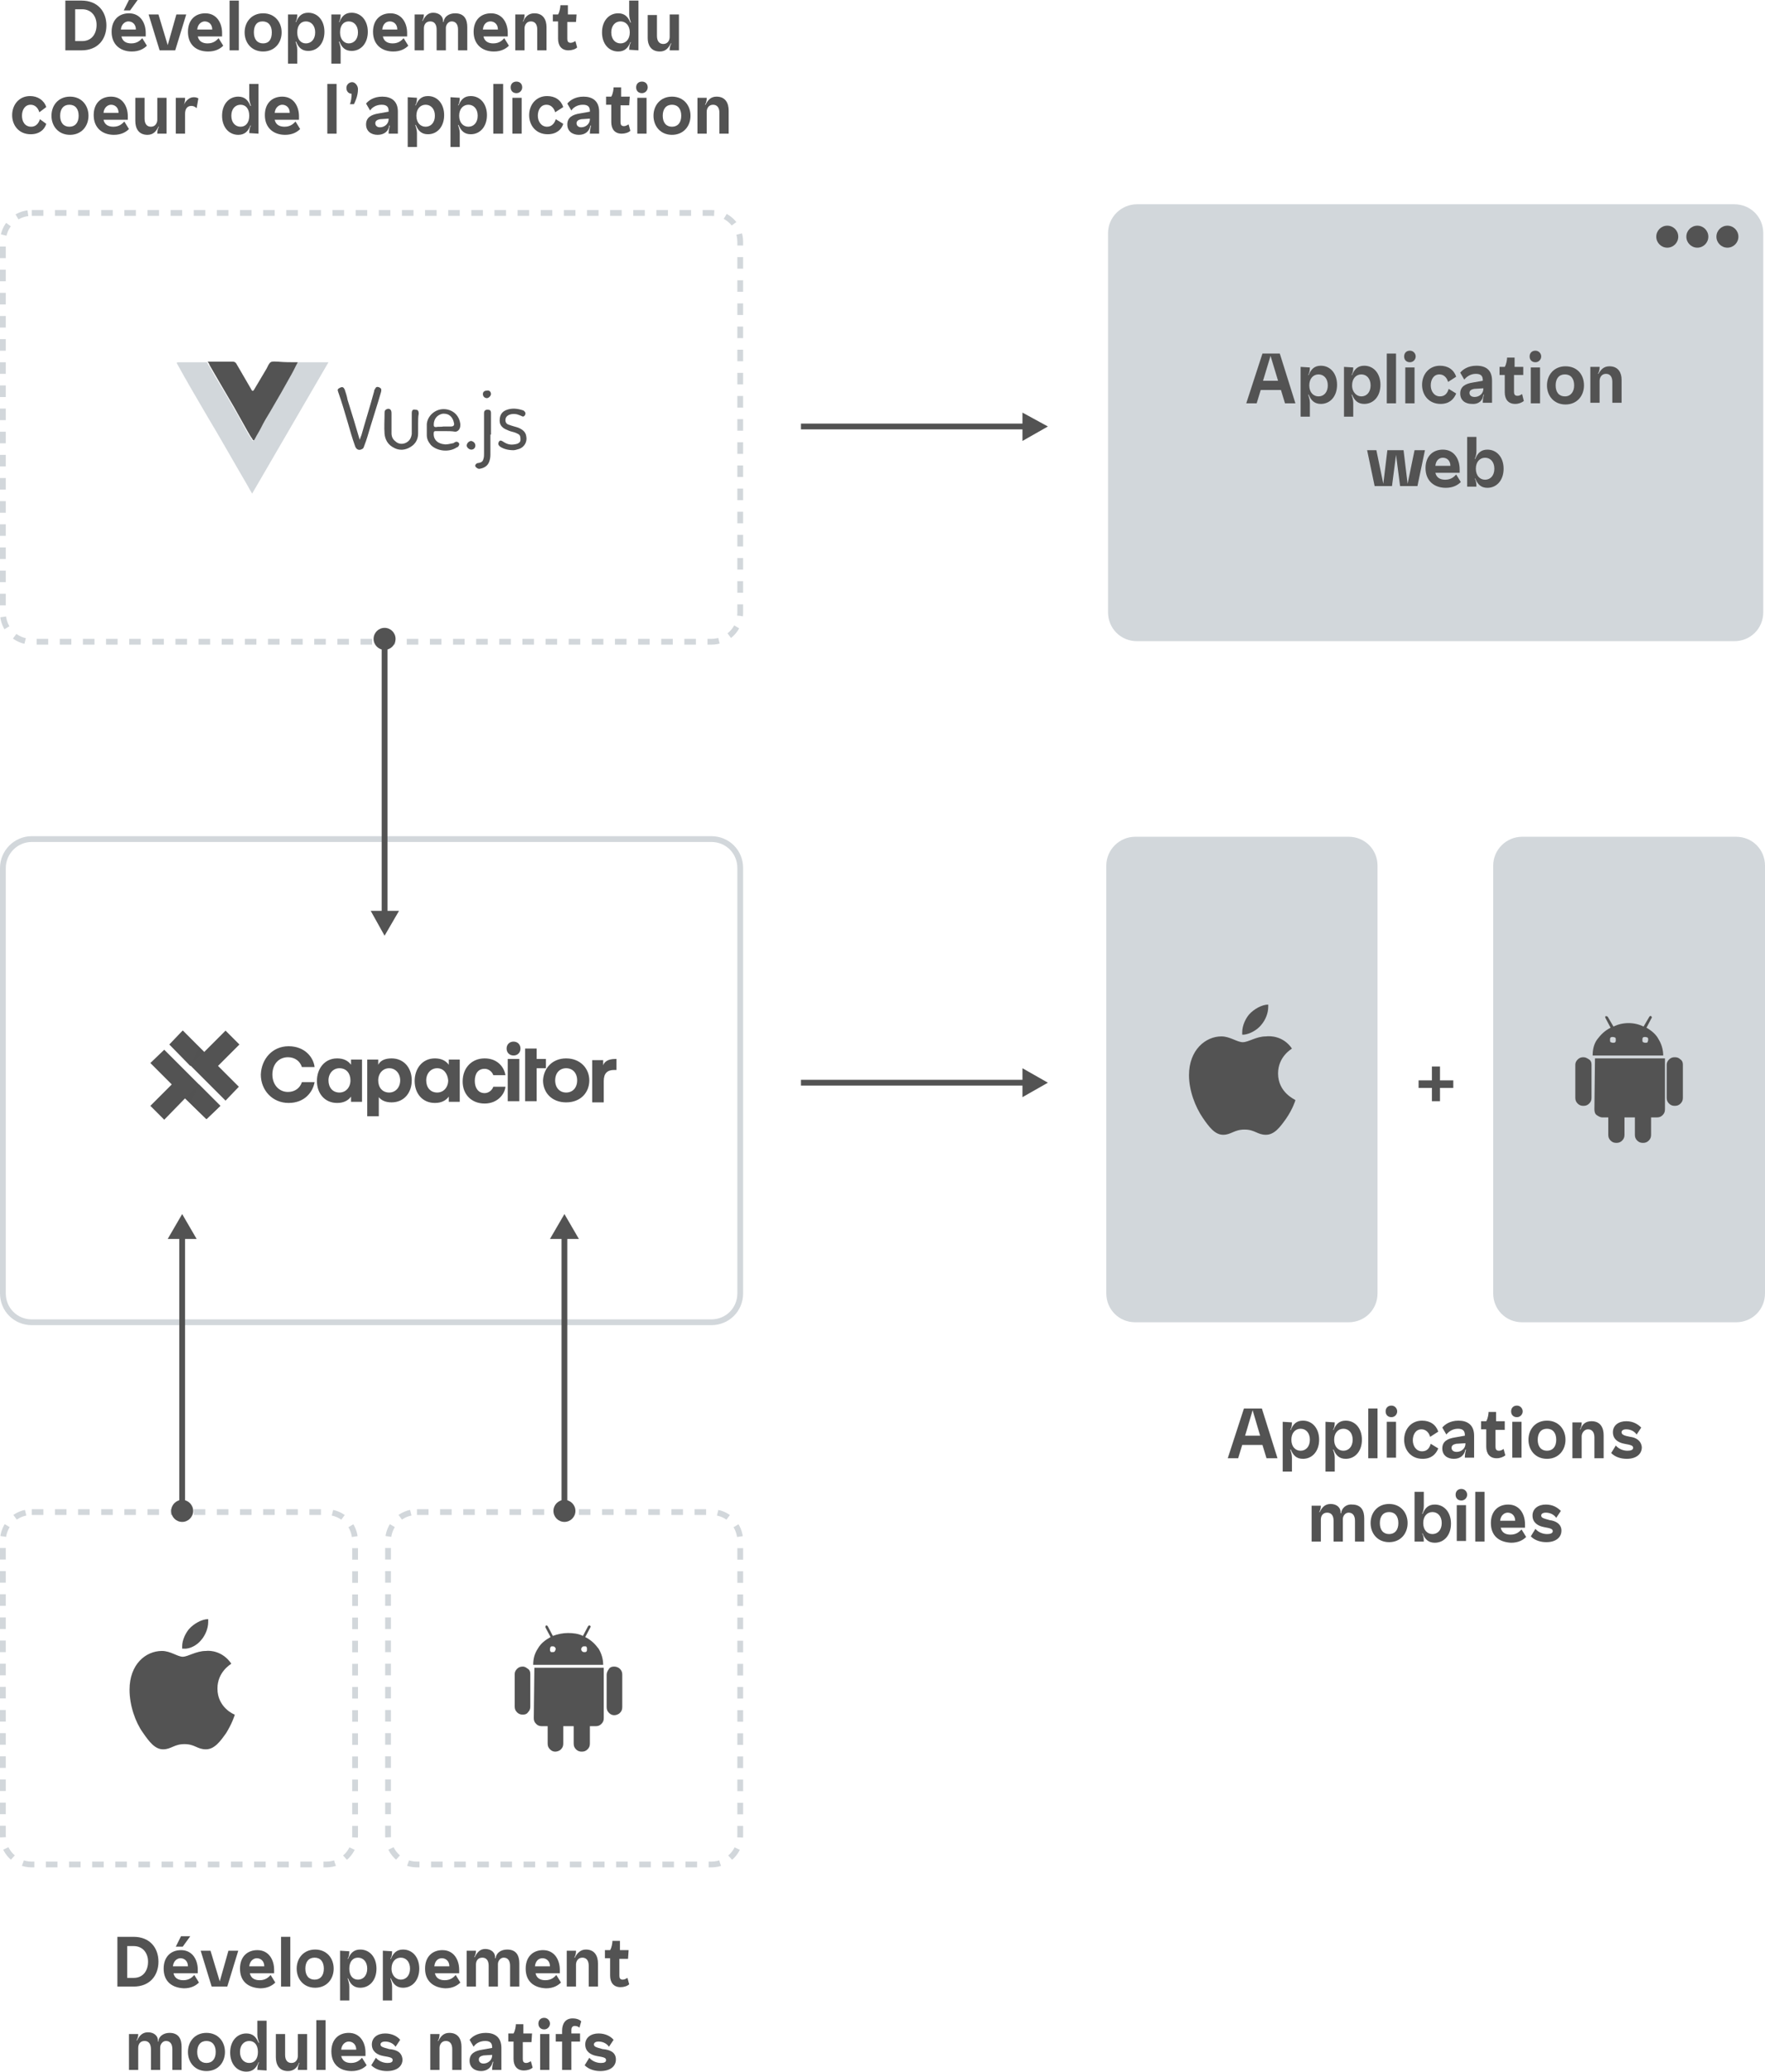 <?xml version="1.0" encoding="UTF-8"?><svg id="Calque_1" xmlns="http://www.w3.org/2000/svg" viewBox="0 0 305.2 358"><path d="M51.5,62.6h5.3c-4.4,7.6-8.8,15.1-13.2,22.7-.3-.5-.6-1-.8-1.4-2.4-4.1-4.7-8.2-7.1-12.2-1.7-2.9-3.4-5.8-5-8.7-.2-.3-.2-.4.2-.4h4.9c.1.2.2.5.4.7.6,1.1,1.2,2.1,1.8,3.1.8,1.3,1.6,2.7,2.4,4.1.8,1.3,1.5,2.7,2.3,4.1.2.4.5.8.8,1.3.2.4.3.4.5,0,.3-.6.7-1.2,1-1.8.6-1,1.2-2,1.7-3,.6-1,1.2-2.1,1.8-3.1.6-1.1,1.2-2.1,1.8-3.2.4-.8.8-1.5,1.2-2.2h0Z" fill="#d2d7db" stroke-width="0"/><path d="M51.5,62.6c-.4.7-.7,1.4-1.1,2.1-.6,1.1-1.2,2.1-1.8,3.2-.6,1-1.2,2.1-1.8,3.1s-1.2,2-1.7,3c-.3.6-.7,1.2-1,1.8-.2.4-.3.4-.5,0-.3-.4-.5-.8-.8-1.3-.8-1.4-1.5-2.7-2.3-4.1s-1.6-2.7-2.4-4.1c-.6-1-1.2-2.1-1.8-3.1-.1-.2-.2-.5-.4-.7h4.4c.3,0,.5.2.6.4.8,1.4,1.7,2.9,2.5,4.3,0,.1.1.1.1.2q.2.3.4,0c.7-1.2,1.5-2.5,2.2-3.7.2-.4.4-.9.7-1.1s.8-.1,1.3-.1c1,.1,2.2.1,3.4.1h0Z" fill="#535353" stroke-width="0"/><path d="M62.2,76c.1-.3.2-.6.3-.8.7-2.5,1.5-5,2.2-7.6,0-.1,0-.2.1-.3.2-.4.3-.5.7-.4.4.2.5.3.4.8-.6,2.1-1.3,4.2-1.9,6.2-.3,1-.6,2.1-1,3.1-.1.2-.1.5-.4.6-.5.3-1,.1-1.2-.5-.5-1.4-.9-2.8-1.3-4.2-.5-1.7-1-3.4-1.6-5.1-.2-.5-.1-.6.3-.8.4-.2.6-.1.8.3.2.6.4,1.2.5,1.8.7,2.2,1.4,4.5,2.1,6.9h0Z" fill="#535353" stroke-width="0"/><path d="M77,74.5h-1.7c-.2,0-.3.1-.3.3-.1,1.1.6,1.9,2,2,.4,0,.8-.1,1.3-.2.2,0,.3-.2.4-.2.2-.1.4-.1.6.1s.1.5-.1.7q-.1.1-.2.1c-1.3.9-3.4.7-4.5-.4-.4-.5-.7-1-.7-1.7v-1.9c.1-1.4,1.4-2.6,2.9-2.6,1.4,0,2.7.9,2.9,2.6,0,.2,0,.5-.1.7-.1.3-.4.6-.8.6-.6-.1-1.1-.1-1.7-.1h0ZM76.7,73.7h1.3c.4,0,.6-.2.5-.6-.2-1-.8-1.7-2-1.6-.9.2-1.5.9-1.5,1.9,0,.3.1.4.4.4.4-.1.8,0,1.3-.1h0Z" fill="#535353" stroke-width="0"/><path d="M72.3,73.2v1.7c0,1.2-.6,2-1.6,2.5s-2,.4-2.9-.2c-.8-.5-1.2-1.3-1.3-2.2-.1-1.2,0-2.4,0-3.7,0-.3.1-.5.4-.6.2-.1.5-.1.7.2.1.2.1.4.1.6v3.4c0,.5.2,1,.6,1.3.5.5,1.1.6,1.7.4.8-.3,1.1-.9,1.2-1.6v-3.6c0-.5.2-.7.6-.6.4,0,.6.1.6.7-.1.5-.1,1.1-.1,1.7h0Z" fill="#535353" stroke-width="0"/><path d="M88.8,77.8c-.9,0-1.7-.2-2.3-.6-.4-.3-.4-.6-.2-.9.1-.2.3-.2.5-.1s.3.2.5.3c.7.4,1.3.4,2.1.2.3-.1.6-.3.6-.7s0-.8-.4-1c-.2-.1-.4-.2-.7-.3-.4-.1-.8-.2-1.2-.4-.8-.3-1.3-.8-1.3-1.6,0-1,.4-1.6,1.3-1.9s1.8-.2,2.7.1c.1,0,.2.1.3.2.2.2.2.4.1.6s-.3.4-.6.2c-.2-.1-.5-.2-.8-.3-.5-.1-.9-.1-1.4.1-.4.2-.6.5-.6.9s.2.7.6.8c.5.2,1,.3,1.6.5.7.3,1.3.7,1.4,1.5.2.9-.3,1.9-1.3,2.2-.3.1-.7.2-.9.2h0Z" fill="#535353" stroke-width="0"/><path d="M84.8,75.1v3.5c0,.5-.1,1-.3,1.4-.3.6-.9.9-1.5,1-.3.1-.7-.2-.8-.4-.1-.3.2-.6.6-.6.5-.1.7-.3.8-.7.1-.3.1-.6.1-.9v-7c0-.4.2-.6.6-.6s.6.1.6.6v3.7h-.1Z" fill="#535353" stroke-width="0"/><path d="M82.2,77c0,.4-.3.7-.7.7s-.8-.4-.8-.7c0-.4.4-.8.8-.8.4.1.7.4.7.8Z" fill="#535353" stroke-width="0"/><path d="M84.9,68.1c0,.3-.4.7-.7.7-.4,0-.7-.3-.7-.7s.3-.6.7-.6c.4-.1.7.2.7.6Z" fill="#535353" stroke-width="0"/><path d="M196.6,35.3h103.3c2.8,0,5,2.2,5,5v65.5c0,2.8-2.2,5-5,5h-103.3c-2.8,0-5-2.2-5-5V40.3c0-2.8,2.3-5,5-5Z" fill="#d2d7db" stroke-width="0"/><path d="M5.5,145h117.5c2.8,0,5,2.2,5,5v73.5c0,2.8-2.2,5-5,5H5.5c-2.8,0-5-2.2-5-5v-73.5c0-2.7,2.2-5,5-5Z" fill="none" stroke="#d2d7db" stroke-miterlimit="10"/><path d="M5.5,36.8h117.5c2.8,0,5,2.2,5,5v64.1c0,2.8-2.2,5-5,5H5.5c-2.8,0-5-2.2-5-5V41.8c0-2.8,2.2-5,5-5Z" fill="none" stroke="#d2d7db" stroke-dasharray="0 0 0 0 0 0 2 2" stroke-miterlimit="10"/><path d="M196.3,144.6h36.9c2.8,0,5,2.2,5,5v73.9c0,2.8-2.2,5-5,5h-36.9c-2.8,0-5-2.2-5-5v-73.9c0-2.8,2.3-5,5-5Z" fill="#d2d7db" stroke-width="0"/><path d="M5.5,261.3h50.9c2.8,0,5,2.2,5,5v50.9c0,2.8-2.2,5-5,5H5.5c-2.8,0-5-2.2-5-5v-50.9c0-2.8,2.2-5,5-5Z" fill="none" stroke="#d2d7db" stroke-dasharray="0 0 0 0 0 0 2 2" stroke-miterlimit="10"/><path d="M72.1,261.3h50.9c2.8,0,5,2.2,5,5v50.9c0,2.8-2.2,5-5,5h-50.9c-2.8,0-5-2.2-5-5v-50.9c0-2.8,2.2-5,5-5Z" fill="none" stroke="#d2d7db" stroke-dasharray="0 0 0 0 0 0 2 2" stroke-miterlimit="10"/><path d="M263.2,144.6h37c2.8,0,5,2.2,5,5v73.9c0,2.8-2.2,5-5,5h-37c-2.8,0-5-2.2-5-5v-73.9c0-2.8,2.3-5,5-5Z" fill="#d2d7db" stroke-width="0"/><path d="M273.8,182.7c-.4,0-.7.1-1,.4-.3.3-.4.6-.4.9v5.7c0,.4.1.7.4,1s.6.4,1,.4.7-.1,1-.4c.3-.3.4-.6.4-1v-5.7c0-.4-.1-.7-.4-.9s-.6-.4-1-.4Z" fill="#535353" stroke-width="0"/><path d="M284.7,177.6l.9-1.7c.1-.1,0-.2-.1-.3s-.2,0-.3.1l-1,1.7c-.8-.4-1.7-.6-2.6-.6s-1.8.2-2.6.6l-1-1.7q-.1-.1-.3-.1t-.1.3l.9,1.7c-1,.5-1.7,1.2-2.3,2s-.8,1.8-.8,2.8h12.2c0-1-.3-2-.8-2.8-.4-.8-1.2-1.5-2.1-2h0ZM279.3,180.1c-.1.1-.2.1-.4.1s-.3-.1-.4-.1c-.1-.1-.1-.2-.1-.4s0-.3.1-.4c.1-.1.2-.1.4-.1s.3.1.4.1c.1.1.1.2.1.4s0,.3-.1.4ZM284.9,180.1c-.1.1-.2.1-.4.1s-.3-.1-.4-.1c-.1-.1-.1-.2-.1-.4s0-.3.1-.4.2-.1.4-.1.3.1.4.1c.1.1.1.2.1.4s-.1.3-.1.4Z" fill="#535353" stroke-width="0"/><path d="M275.7,191.7c0,.4.1.8.4,1s.6.4,1,.4h1v3c0,.4.1.7.4,1s.6.4,1,.4.7-.1,1-.4.4-.6.4-1v-3h1.8v3c0,.4.1.7.4,1s.6.4,1,.4.7-.1,1-.4.4-.6.4-1v-3h1c.4,0,.7-.1,1-.4s.4-.6.4-1v-8.8h-12.1l-.1,8.8h0Z" fill="#535353" stroke-width="0"/><path d="M289.6,182.7c-.4,0-.7.1-1,.4-.3.3-.4.6-.4.9v5.7c0,.4.1.7.4,1s.6.4,1,.4.7-.1,1-.4.4-.6.4-1v-5.7c0-.4-.1-.7-.4-.9-.3-.3-.6-.4-1-.4Z" fill="#535353" stroke-width="0"/><path d="M223.4,181.2c-.1.1-2.4,1.4-2.4,4.3,0,3.3,2.9,4.5,3,4.6,0,.1-.5,1.6-1.6,3.2-1,1.4-2,2.8-3.5,2.8s-1.9-.9-3.7-.9-2.3.9-3.7.9-2.4-1.3-3.5-2.9c-1.3-1.9-2.4-4.7-2.4-7.4,0-4.4,2.9-6.7,5.6-6.7,1.5,0,2.7,1,3.7,1s2.3-1,4-1c.7-.1,3-.1,4.5,2.1h0ZM218.1,177.1c.7-.8,1.2-2,1.2-3.1v-.4c-1.1,0-2.5.8-3.3,1.7-.6.7-1.2,1.9-1.2,3.1v.4h.3c1-.1,2.3-.8,3-1.7h0Z" fill="#535353" stroke-width="0"/><path d="M90.4,288c-.4,0-.7.1-1,.4s-.4.6-.4.9v5.6c0,.4.1.7.4,1s.6.4,1,.4.7-.1.9-.4c.3-.3.4-.6.4-1v-5.6c0-.4-.1-.7-.4-.9s-.5-.4-.9-.4h0Z" fill="#535353" stroke-width="0"/><path d="M101.2,282.9l.9-1.7c.1-.1,0-.2-.1-.3-.1,0-.2,0-.3.1l-.9,1.7c-.8-.4-1.7-.5-2.6-.5s-1.8.2-2.6.5l-.9-1.7c-.1-.1-.2-.1-.3-.1q-.1.1-.1.3l.9,1.7c-.9.5-1.7,1.1-2.2,2-.6.9-.8,1.8-.8,2.8h12.1c0-1-.3-2-.8-2.8-.6-.8-1.3-1.5-2.3-2h0ZM95.9,285.4c-.1.1-.2.1-.4.1s-.3,0-.3-.1c-.1-.1-.1-.2-.1-.4s.1-.3.1-.4c.1-.1.2-.1.3-.1s.3,0,.4.1.2.2.2.4c-.1.2-.1.3-.2.4ZM101.4,285.4c-.1.1-.2.1-.3.1s-.3,0-.4-.1-.2-.2-.2-.4.1-.3.2-.4.2-.1.4-.1.3,0,.3.1c.1.1.1.2.1.4s0,.3-.1.4Z" fill="#535353" stroke-width="0"/><path d="M92.3,296.9c0,.4.1.7.4,1s.6.4,1,.4h1v3c0,.4.1.7.4,1s.6.4.9.4.7-.1,1-.4.4-.6.4-1v-3h1.8v3c0,.4.1.7.4,1s.6.4,1,.4.7-.1,1-.4.4-.6.4-1v-3h1c.4,0,.7-.1,1-.4s.4-.6.4-1v-8.7h-12l-.1,8.7h0Z" fill="#535353" stroke-width="0"/><path d="M106.2,288c-.4,0-.7.1-.9.4s-.4.6-.4,1v5.6c0,.4.1.7.4,1s.6.4.9.4.7-.1,1-.4.4-.6.4-1v-5.6c0-.4-.1-.7-.4-1s-.7-.4-1-.4Z" fill="#535353" stroke-width="0"/><path d="M40,287.5c-.1.1-2.4,1.4-2.4,4.3,0,3.3,2.9,4.5,3,4.5,0,.1-.5,1.6-1.5,3.2-1,1.4-2,2.8-3.5,2.8s-1.9-.9-3.7-.9-2.3.9-3.7.9-2.4-1.3-3.5-2.9c-1.3-1.8-2.3-4.7-2.3-7.4,0-4.4,2.8-6.7,5.6-6.7,1.5,0,2.7,1,3.6,1s2.3-1,4-1c.7-.1,2.9,0,4.4,2.2h0ZM34.8,283.4c.7-.8,1.2-2,1.2-3.1v-.5c-1.1,0-2.5.8-3.3,1.7-.6.7-1.2,1.9-1.2,3v.4h.3c1,.1,2.3-.6,3-1.5h0Z" fill="#535353" stroke-width="0"/><line x1="138.5" y1="187.1" x2="177.6" y2="187.1" fill="none" stroke="#535353" stroke-miterlimit="10"/><polygon points="176.8 189.6 181.2 187.1 176.8 184.6 176.8 189.6" fill="#535353" stroke-width="0"/><line x1="138.5" y1="73.7" x2="177.6" y2="73.7" fill="none" stroke="#535353" stroke-miterlimit="10"/><polygon points="176.8 76.2 181.2 73.7 176.8 71.3 176.8 76.2" fill="#535353" stroke-width="0"/><line x1="66.5" y1="110.3" x2="66.5" y2="158.1" fill="none" stroke="#535353" stroke-miterlimit="10"/><circle cx="66.5" cy="110.4" r="1.9" fill="#535353" stroke-width="0"/><polygon points="64.1 157.4 66.5 161.7 69 157.4 64.1 157.4" fill="#535353" stroke-width="0"/><line x1="31.5" y1="261.2" x2="31.5" y2="213.4" fill="none" stroke="#535353" stroke-miterlimit="10"/><circle cx="31.5" cy="261.1" r="1.9" fill="#535353" stroke-width="0"/><polygon points="34 214.1 31.5 209.8 29 214.1 34 214.1" fill="#535353" stroke-width="0"/><line x1="97.6" y1="261.2" x2="97.6" y2="213.4" fill="none" stroke="#535353" stroke-miterlimit="10"/><circle cx="97.6" cy="261.1" r="1.9" fill="#535353" stroke-width="0"/><polygon points="100.1 214.1 97.6 209.8 95.1 214.1 100.1 214.1" fill="#535353" stroke-width="0"/><path d="M222.2,69.7l-.7-2.3h-3.5l-.7,2.3h-1.8l2.8-8.6h3l2.7,8.6h-1.8ZM221,65.8l-1.3-4.3-1.3,4.3h2.6Z" fill="#535353" stroke-width="0"/><path d="M226.5,63.5c0,.6-.1,1-.3,1.3h.1c.4-1,1-1.6,2.1-1.6,1.6,0,2.8,1.3,2.8,3.3s-1.2,3.3-2.8,3.3c-1.1,0-1.7-.6-2.1-1.6h-.1c.1.3.3.8.3,1.4v2.4h-1.6v-8.6l1.6.1h0ZM228,68.5c.9,0,1.6-.7,1.6-1.9s-.7-1.9-1.6-1.9-1.6.7-1.6,1.9.7,1.9,1.6,1.9Z" fill="#535353" stroke-width="0"/><path d="M234,63.5c0,.6-.1,1-.3,1.3h.1c.4-1,1-1.6,2.1-1.6,1.6,0,2.8,1.3,2.8,3.3s-1.2,3.3-2.8,3.3c-1.1,0-1.7-.6-2.1-1.6h-.1c.1.3.3.8.3,1.4v2.4h-1.6v-8.6l1.6.1h0ZM235.4,68.5c.9,0,1.6-.7,1.6-1.9s-.7-1.9-1.6-1.9-1.6.7-1.6,1.9.8,1.9,1.6,1.9Z" fill="#535353" stroke-width="0"/><path d="M239.8,69.7v-8.6h1.6v8.6h-1.6Z" fill="#535353" stroke-width="0"/><path d="M244.8,61.6c0,.5-.4,1-1,1s-1-.4-1-1,.4-1,1-1,1,.5,1,1ZM243,63.5h1.6v6.2h-1.6v-6.2Z" fill="#535353" stroke-width="0"/><path d="M250.4,66c-.2-.7-.7-1.3-1.5-1.3-1,0-1.5.9-1.5,1.9s.6,1.9,1.6,1.9c.9,0,1.3-.6,1.5-1.3l1.3.8c-.4,1-1.2,1.8-2.7,1.8-2,0-3.2-1.5-3.2-3.3s1.2-3.3,3.1-3.3c1.4,0,2.4.7,2.8,1.9l-1.4.9h0Z" fill="#535353" stroke-width="0"/><path d="M254.5,69.8c-1.1,0-2-.6-2-1.8s.9-1.7,2.2-1.9l1.7-.3v-.1c0-.6-.2-1.1-1.2-1.1s-1.7.6-2,1l-.7-1.2c.4-.5,1.3-1.2,2.8-1.2,1.6,0,2.7.7,2.7,2.6v3.8h-1.6v-.1c0-.5.1-.9.2-1.3h-.1c-.1,1.1-.9,1.7-2,1.6h0ZM254.9,67.2c-.5.1-.8.3-.8.7s.3.7.9.7c.8,0,1.5-.6,1.5-1.4v-.1l-1.6.1h0Z" fill="#535353" stroke-width="0"/><path d="M263.3,64.8h-1.5v2.9c0,.4.1.7.6.7.4,0,.6-.2.8-.3l.3,1.2c-.4.3-.9.5-1.5.5-1.2,0-1.8-.8-1.8-2v-3h-.9v-1.4h.9c.3-.5.4-1.3.4-1.6h1.3v1.6h1.5v1.4h-.1Z" fill="#535353" stroke-width="0"/><path d="M266.5,61.6c0,.5-.4,1-1,1s-1-.4-1-1,.4-1,1-1,1,.5,1,1ZM264.7,63.5h1.6v6.2h-1.6v-6.2Z" fill="#535353" stroke-width="0"/><path d="M273.9,66.6c0,1.8-1.2,3.3-3.2,3.3s-3.2-1.5-3.2-3.3,1.2-3.3,3.2-3.3,3.2,1.4,3.2,3.3ZM272.2,66.6c0-1.2-.6-1.9-1.6-1.9s-1.6.7-1.6,1.9.6,1.9,1.6,1.9,1.6-.8,1.6-1.9Z" fill="#535353" stroke-width="0"/><path d="M278.3,63.3c1.6,0,2.1,1.2,2.1,2.3v4h-1.6v-3.6c0-.9-.4-1.4-1.1-1.4-.8,0-1.1.7-1.1,1.2v3.8h-1.6v-6.2h1.6v.1c0,.4-.1.8-.3,1.1h.1c.4-.7.9-1.3,1.9-1.3h0Z" fill="#535353" stroke-width="0"/><path d="M246.4,77.8l-1.3,6.2h-3l-.7-5.4-.7,5.4h-3l-1.3-6.2h1.6l1.2,5.8.7-5.8h2.8l.7,5.8,1.2-5.8h1.8Z" fill="#535353" stroke-width="0"/><path d="M246.5,80.9c0-2.1,1.3-3.2,3-3.2,2,0,2.9,1.7,2.9,3.4v.6h-4.2c.2.9.9,1.2,1.7,1.2,1.1,0,1.6-.6,1.9-.9l.8,1.3c-.5.5-1.3,1-2.6,1-2,0-3.5-1.2-3.5-3.4h0ZM250.8,80.5c0-.9-.6-1.4-1.3-1.4-.6,0-1.2.4-1.3,1.4h2.6Z" fill="#535353" stroke-width="0"/><path d="M255.3,84.1h-1.6v-8.6h1.6v2.4c0,.6-.1,1-.3,1.4h.1c.4-1,1-1.6,2.1-1.6,1.6,0,2.8,1.3,2.8,3.3s-1.2,3.3-2.8,3.3c-1.1,0-1.7-.6-2.1-1.6h-.1c.2.3.3.7.3,1.4h0ZM256.8,82.9c.9,0,1.6-.7,1.6-1.9s-.7-1.9-1.6-1.9-1.6.7-1.6,1.9.7,1.9,1.6,1.9Z" fill="#535353" stroke-width="0"/><path d="M219,252l-.7-2.3h-3.5l-.7,2.3h-1.8l2.8-8.6h3.1l2.7,8.6h-1.9ZM217.9,248.1l-1.3-4.4-1.3,4.4h2.6Z" fill="#535353" stroke-width="0"/><path d="M223.4,245.8c0,.6-.1,1-.3,1.3h.1c.4-1,1-1.6,2.1-1.6,1.6,0,2.8,1.3,2.8,3.3s-1.2,3.3-2.8,3.3c-1.1,0-1.7-.6-2.1-1.6h-.1c.1.3.3.8.3,1.4v2.4h-1.6v-8.6l1.6.1h0ZM224.9,250.7c.9,0,1.6-.7,1.6-1.9s-.7-1.9-1.6-1.9-1.6.7-1.6,1.9.7,1.9,1.6,1.9Z" fill="#535353" stroke-width="0"/><path d="M230.8,245.8c0,.6-.1,1-.3,1.3h.1c.4-1,1-1.6,2.1-1.6,1.6,0,2.8,1.3,2.8,3.3s-1.2,3.3-2.8,3.3c-1.1,0-1.7-.6-2.1-1.6h-.1c.1.3.3.8.3,1.4v2.4h-1.6v-8.6l1.6.1h0ZM232.3,250.7c.9,0,1.6-.7,1.6-1.9s-.7-1.9-1.6-1.9-1.6.7-1.6,1.9.7,1.9,1.6,1.9Z" fill="#535353" stroke-width="0"/><path d="M236.6,252v-8.6h1.6v8.6h-1.6Z" fill="#535353" stroke-width="0"/><path d="M241.6,243.9c0,.5-.4,1-1,1s-1-.4-1-1,.4-1,1-1,1,.5,1,1ZM239.8,245.7h1.6v6.2h-1.6v-6.2Z" fill="#535353" stroke-width="0"/><path d="M247.3,248.3c-.2-.7-.7-1.3-1.5-1.3-1,0-1.5.9-1.5,1.9s.6,1.9,1.6,1.9c.9,0,1.3-.6,1.5-1.3l1.3.8c-.4,1-1.2,1.8-2.7,1.8-2,0-3.2-1.5-3.2-3.3s1.2-3.3,3.1-3.3c1.4,0,2.4.7,2.8,1.9l-1.4.9h0Z" fill="#535353" stroke-width="0"/><path d="M251.4,252.1c-1.1,0-2-.6-2-1.8s.9-1.7,2.2-1.9l1.7-.3v-.1c0-.6-.2-1.1-1.2-1.1s-1.7.6-2,1l-.7-1.2c.4-.5,1.3-1.2,2.8-1.2s2.7.7,2.7,2.6v3.8h-1.6v-.1c0-.5.1-.9.2-1.3h-.1c-.2,1-.9,1.6-2,1.6h0ZM251.8,249.5c-.5.1-.8.3-.8.7s.3.7.9.7c.8,0,1.5-.6,1.5-1.4v-.1l-1.6.1h0Z" fill="#535353" stroke-width="0"/><path d="M260.1,247.1h-1.5v2.9c0,.4.1.7.6.7.4,0,.6-.2.8-.3l.3,1.1c-.4.3-.9.5-1.5.5-1.2,0-1.8-.8-1.8-2v-3h-.9v-1.4h.9c.3-.5.4-1.3.4-1.6h1.3v1.6h1.5v1.5h-.1Z" fill="#535353" stroke-width="0"/><path d="M263.3,243.9c0,.5-.4,1-1,1s-1-.4-1-1,.4-1,1-1,1,.5,1,1ZM261.5,245.7h1.6v6.2h-1.6v-6.2Z" fill="#535353" stroke-width="0"/><path d="M270.7,248.8c0,1.8-1.2,3.3-3.2,3.3s-3.2-1.5-3.2-3.3,1.2-3.3,3.2-3.3,3.2,1.5,3.2,3.3ZM269.1,248.8c0-1.2-.6-1.9-1.6-1.9s-1.6.7-1.6,1.9.6,1.9,1.6,1.9,1.6-.7,1.6-1.9Z" fill="#535353" stroke-width="0"/><path d="M275.2,245.6c1.6,0,2.1,1.2,2.1,2.4v4h-1.6v-3.6c0-.9-.4-1.4-1.1-1.4s-1.1.7-1.1,1.2v3.8h-1.6v-6.2h1.6v.1c0,.4-.1.8-.3,1.1h.1c.3-.9.9-1.4,1.9-1.4h0Z" fill="#535353" stroke-width="0"/><path d="M283.9,250.1c0,1.2-1,2-2.6,2-1,0-2-.3-2.7-1l.8-1.3c.5.6,1.3.9,2,.9.5,0,1-.1,1-.5s-.4-.5-1.5-.7-2-.8-2-2,1-1.9,2.3-1.9c1.2,0,2,.5,2.6,1.1l-.8,1.2c-.4-.6-1.1-.9-1.8-.9-.5,0-.8.2-.8.5,0,.4.4.6,1.5.8.9.1,1.9.6,2,1.8h0Z" fill="#535353" stroke-width="0"/><path d="M233.8,260c1.7,0,2.1,1.2,2.1,2.4v4h-1.6v-3.6c0-.9-.4-1.4-1.1-1.4-.6,0-1,.6-1,1.1v3.9h-1.6v-3.6c0-.9-.4-1.4-1.1-1.4-.8,0-1.1.6-1.1,1.2v3.8h-1.6v-6.2h1.6c0,.4-.1.8-.3,1.1h.1c.4-.8.9-1.4,1.9-1.4s1.8.6,1.7,1.6h.1c.1-.9.9-1.6,1.9-1.5h0Z" fill="#535353" stroke-width="0"/><path d="M243.4,263.2c0,1.8-1.2,3.3-3.2,3.3s-3.2-1.5-3.2-3.3,1.2-3.3,3.2-3.3,3.2,1.5,3.2,3.3ZM241.8,263.2c0-1.2-.6-1.9-1.6-1.9s-1.6.7-1.6,1.9.6,1.9,1.6,1.9,1.6-.7,1.6-1.9Z" fill="#535353" stroke-width="0"/><path d="M246.2,266.4h-1.6v-8.6h1.6v2.4c0,.6-.1,1-.3,1.4h.1c.4-1,1-1.6,2.1-1.6,1.6,0,2.8,1.3,2.8,3.3s-1.2,3.3-2.8,3.3c-1.1,0-1.7-.6-2.1-1.6h-.1c.2.3.3.6.3,1.4h0ZM247.7,265.1c.9,0,1.6-.7,1.6-1.9s-.7-1.9-1.6-1.9-1.6.7-1.6,1.9.7,1.9,1.6,1.9Z" fill="#535353" stroke-width="0"/><path d="M253.7,258.3c0,.5-.4,1-1,1s-1-.4-1-1,.4-1,1-1,1,.5,1,1ZM251.9,260.1h1.6v6.2h-1.6v-6.2Z" fill="#535353" stroke-width="0"/><path d="M255.1,266.4v-8.6h1.6v8.6h-1.6Z" fill="#535353" stroke-width="0"/><path d="M257.8,263.2c0-2.1,1.3-3.2,3-3.2,2,0,2.9,1.7,2.9,3.4v.6h-4.2c.2.9.9,1.2,1.7,1.2,1.1,0,1.6-.6,1.9-.9l.8,1.3c-.5.5-1.3,1-2.6,1-2.1-.1-3.5-1.2-3.5-3.4h0ZM262,262.8c0-.9-.6-1.4-1.3-1.4-.5,0-1.2.4-1.3,1.4h2.6Z" fill="#535353" stroke-width="0"/><path d="M270,264.5c0,1.2-1,2-2.6,2-1,0-2-.3-2.7-1l.8-1.3c.5.6,1.3.9,2,.9.5,0,1-.1,1-.5s-.4-.5-1.5-.7-2-.8-2-2,1-1.9,2.3-1.9c1.2,0,2,.5,2.6,1.1l-.8,1.2c-.4-.6-1.1-.9-1.8-.9-.5,0-.8.2-.8.5,0,.4.4.5,1.5.8.9.1,2,.6,2,1.8h0Z" fill="#535353" stroke-width="0"/><path d="M249,188v2.3h-1.4v-2.3h-2.3v-1.3h2.3v-2.4h1.4v2.4h2.3v1.3h-2.3Z" fill="#535353" stroke-width="0"/><path d="M23.1,334.7c2.8,0,4.3,1.9,4.3,4.3s-1.5,4.3-4.3,4.3h-2.8v-8.6h2.8ZM23.1,341.8c1.7,0,2.5-1.3,2.5-2.8s-.9-2.7-2.5-2.7h-1.1v5.5h1.1Z" fill="#535353" stroke-width="0"/><path d="M28.3,340.2c0-2.1,1.3-3.2,3-3.2,2,0,2.9,1.7,2.9,3.4v.6h-4.2c.2.9.9,1.2,1.7,1.2,1.1,0,1.6-.6,1.9-.9l.8,1.3c-.5.5-1.3,1-2.6,1-2.1-.1-3.5-1.2-3.5-3.4h0ZM32.5,339.8c0-.9-.6-1.4-1.3-1.4-.5,0-1.2.4-1.3,1.4h2.6ZM30.4,336.4l.9-1.8h1.6l-1.3,1.8h-1.2Z" fill="#535353" stroke-width="0"/><path d="M38,342.4l1.5-5.3h1.7l-1.9,6.2h-2.7l-1.9-6.2h1.7l1.6,5.3h0Z" fill="#535353" stroke-width="0"/><path d="M41.5,340.2c0-2.1,1.3-3.2,3-3.2,2,0,2.9,1.7,2.9,3.4v.6h-4.2c.2.9.9,1.2,1.7,1.2,1.1,0,1.6-.6,1.9-.9l.8,1.3c-.5.5-1.3,1-2.6,1-2.1-.1-3.5-1.2-3.5-3.4h0ZM45.7,339.8c0-.9-.6-1.4-1.3-1.4-.5,0-1.2.4-1.3,1.4h2.6Z" fill="#535353" stroke-width="0"/><path d="M48.6,343.3v-8.6h1.6v8.6h-1.6Z" fill="#535353" stroke-width="0"/><path d="M57.7,340.2c0,1.8-1.2,3.3-3.2,3.3s-3.2-1.5-3.2-3.3,1.2-3.3,3.2-3.3,3.2,1.5,3.2,3.3ZM56,340.2c0-1.2-.6-1.9-1.6-1.9s-1.6.7-1.6,1.9.6,1.9,1.6,1.9,1.6-.7,1.6-1.9Z" fill="#535353" stroke-width="0"/><path d="M60.4,337.2c0,.6-.1,1-.3,1.3h.1c.4-1,1-1.6,2.1-1.6,1.6,0,2.8,1.3,2.8,3.3s-1.2,3.3-2.8,3.3c-1.1,0-1.7-.6-2.1-1.6h-.1c.1.3.3.8.3,1.4v2.4h-1.6v-8.6l1.6.1h0ZM61.9,342.1c.9,0,1.6-.7,1.6-1.9s-.7-1.9-1.6-1.9-1.5.7-1.5,1.9.6,1.9,1.5,1.9Z" fill="#535353" stroke-width="0"/><path d="M67.8,337.2c0,.6-.1,1-.3,1.3h.1c.4-1,1-1.6,2.1-1.6,1.6,0,2.8,1.3,2.8,3.3s-1.2,3.3-2.8,3.3c-1.1,0-1.7-.6-2.1-1.6h-.1c.1.3.3.8.3,1.4v2.4h-1.6v-8.6l1.6.1h0ZM69.3,342.1c.9,0,1.6-.7,1.6-1.9s-.7-1.9-1.6-1.9-1.6.7-1.6,1.9.8,1.9,1.6,1.9Z" fill="#535353" stroke-width="0"/><path d="M73.5,340.2c0-2.1,1.3-3.2,3-3.2,2,0,2.9,1.7,2.9,3.4v.6h-4.2c.2.9.9,1.2,1.7,1.2,1.1,0,1.6-.6,1.9-.9l.8,1.3c-.5.5-1.3,1-2.6,1-2-.1-3.5-1.2-3.5-3.4h0ZM77.7,339.8c0-.9-.6-1.4-1.3-1.4-.6,0-1.2.4-1.3,1.4h2.6Z" fill="#535353" stroke-width="0"/><path d="M87.7,336.9c1.7,0,2.1,1.2,2.1,2.4v4h-1.6v-3.6c0-.9-.4-1.4-1.1-1.4-.6,0-1,.6-1,1.1v3.9h-1.6v-3.6c0-.9-.4-1.4-1.1-1.4-.8,0-1.1.6-1.1,1.2v3.8h-1.6v-6.2h1.6c0,.4-.1.8-.3,1.1h.1c.4-.8.9-1.4,1.8-1.4,1,0,1.8.6,1.7,1.6h.1c.1-.9.9-1.5,2-1.5h0Z" fill="#535353" stroke-width="0"/><path d="M90.9,340.2c0-2.1,1.3-3.2,3-3.2,2,0,2.9,1.7,2.9,3.4v.6h-4.2c.2.9.9,1.2,1.7,1.2,1.1,0,1.6-.6,1.9-.9l.8,1.3c-.5.5-1.3,1-2.6,1-2.1-.1-3.5-1.2-3.5-3.4h0ZM95.1,339.8c0-.9-.6-1.4-1.3-1.4-.6,0-1.2.4-1.3,1.4h2.6Z" fill="#535353" stroke-width="0"/><path d="M101.3,336.9c1.6,0,2.1,1.2,2.1,2.4v4h-1.6v-3.6c0-.9-.4-1.4-1.1-1.4-.8,0-1.1.7-1.1,1.2v3.8h-1.6v-6.2h1.6v.1c0,.4-.1.8-.3,1.1h.1c.4-.8,1-1.4,1.9-1.4h0Z" fill="#535353" stroke-width="0"/><path d="M108.6,338.5h-1.5v2.9c0,.4.1.7.6.7.3,0,.6-.2.8-.3l.3,1.1c-.3.3-.9.5-1.5.5-1.2,0-1.8-.8-1.8-2v-3h-.9v-1.4h.9c.3-.5.4-1.3.4-1.6h1.3v1.6h1.5l-.1,1.5h0Z" fill="#535353" stroke-width="0"/><path d="M29.3,351.3c1.7,0,2.1,1.2,2.1,2.4v4h-1.6v-3.6c0-.9-.4-1.4-1.1-1.4-.6,0-1,.6-1,1.1v3.9h-1.6v-3.6c0-.9-.4-1.4-1.1-1.4-.8,0-1.1.6-1.1,1.2v3.8h-1.6v-6.2h1.6c0,.4-.1.8-.3,1.1h.1c.4-.8.9-1.4,1.9-1.4s1.8.6,1.7,1.6h.1c0-.9.9-1.5,1.9-1.5h0Z" fill="#535353" stroke-width="0"/><path d="M38.9,354.6c0,1.8-1.2,3.3-3.2,3.3s-3.2-1.5-3.2-3.3,1.2-3.3,3.2-3.3,3.2,1.5,3.2,3.3ZM37.3,354.6c0-1.2-.6-1.9-1.6-1.9s-1.6.7-1.6,1.9.6,1.9,1.6,1.9,1.6-.7,1.6-1.9Z" fill="#535353" stroke-width="0"/><path d="M44.5,357.7c0-.6.1-1,.3-1.3h-.1c-.4,1-1,1.6-2.1,1.6-1.6,0-2.8-1.3-2.8-3.3s1.2-3.3,2.8-3.3c1.1,0,1.7.6,2.1,1.6h.1c-.1-.3-.3-.8-.3-1.4v-2.4h1.6v8.6l-1.6-.1h0ZM43.1,352.7c-.9,0-1.6.7-1.6,1.9s.7,1.9,1.6,1.9,1.5-.7,1.5-1.9-.6-1.9-1.5-1.9Z" fill="#535353" stroke-width="0"/><path d="M49.8,357.9c-1.6,0-2.1-1.2-2.1-2.4v-4h1.6v3.6c0,.9.4,1.4,1.1,1.4.8,0,1.1-.7,1.1-1.2v-3.8h1.6v6.2h-1.6v-.1c0-.4.1-.8.3-1.1h-.1c-.3.8-.9,1.4-1.9,1.4h0Z" fill="#535353" stroke-width="0"/><path d="M54.7,357.7v-8.6h1.6v8.6h-1.6Z" fill="#535353" stroke-width="0"/><path d="M57.3,354.5c0-2.1,1.3-3.2,3-3.2,2,0,2.9,1.7,2.9,3.4v.6h-4.2c.2.9.9,1.2,1.7,1.2,1.1,0,1.6-.6,1.9-.9l.8,1.3c-.5.5-1.3,1-2.6,1-2,0-3.5-1.1-3.5-3.4h0ZM61.6,354.2c0-.9-.6-1.4-1.3-1.4-.5,0-1.2.4-1.3,1.4h2.6Z" fill="#535353" stroke-width="0"/><path d="M69.6,355.9c0,1.2-1,2-2.7,2-1,0-2-.3-2.7-1l.8-1.3c.5.6,1.3.9,2,.9.5,0,.9-.1.9-.5s-.4-.5-1.6-.7c-1.1-.2-2-.8-2-2s1-1.9,2.3-1.9c1.2,0,2.1.5,2.6,1.1l-.8,1.2c-.4-.6-1.1-.9-1.8-.9-.5,0-.8.2-.8.5,0,.4.4.5,1.5.8,1.2.1,2.2.5,2.3,1.8h0Z" fill="#535353" stroke-width="0"/><path d="M77.7,351.3c1.6,0,2.1,1.2,2.1,2.4v4h-1.6v-3.6c0-.9-.4-1.4-1.1-1.4-.8,0-1.1.7-1.1,1.2v3.8h-1.6v-6.2h1.6v.1c0,.4-.1.8-.3,1.1h.1c.4-.8.9-1.4,1.9-1.4h0Z" fill="#535353" stroke-width="0"/><path d="M83.2,357.9c-1.1,0-2-.6-2-1.8s.9-1.7,2.2-1.9l1.7-.3v-.1c0-.6-.2-1.1-1.2-1.1s-1.7.5-2,1l-.7-1.2c.4-.5,1.3-1.2,2.8-1.2s2.7.7,2.7,2.6v3.8h-1.6v-.1c0-.5.1-.9.2-1.3h-.1c-.2,1-1,1.6-2,1.6h0ZM83.6,355.2c-.5.1-.8.3-.8.7s.3.7.8.7c.8,0,1.5-.6,1.5-1.4v-.1l-1.5.1Z" fill="#535353" stroke-width="0"/><path d="M91.9,352.9h-1.5v2.9c0,.4.1.7.6.7.3,0,.6-.2.8-.3l.3,1.1c-.3.3-.9.5-1.5.5-1.2,0-1.8-.8-1.8-2v-3h-.9v-1.4h.9c.3-.5.4-1.3.4-1.6h1.3v1.6h1.5l-.1,1.5h0Z" fill="#535353" stroke-width="0"/><path d="M95.1,349.7c0,.5-.4,1-1,1s-1-.4-1-1,.4-1,1-1,1,.5,1,1ZM93.3,351.5h1.7v6.2h-1.6v-6.2h-.1Z" fill="#535353" stroke-width="0"/><path d="M96.1,351.5h1.1v-.6c0-1.1.5-2.1,1.8-2.1.7,0,1.2.2,1.5.5l-.3,1.1c-.1-.1-.4-.3-.8-.3-.5,0-.6.4-.6.7v.6h1.5v1.4h-1.5v4.9h-1.6v-4.9h-1.1v-1.3Z" fill="#535353" stroke-width="0"/><path d="M106.5,355.9c0,1.2-1,2-2.7,2-1,0-2-.3-2.7-1l.8-1.3c.5.6,1.3.9,2,.9.5,0,.9-.1.9-.5s-.4-.5-1.6-.7c-1.1-.2-2-.8-2-2s1-1.9,2.3-1.9c1.2,0,2.1.5,2.6,1.1l-.8,1.2c-.4-.6-1.1-.9-1.8-.9-.5,0-.8.2-.8.5,0,.4.4.5,1.5.8,1.2.1,2.3.5,2.3,1.8h0Z" fill="#535353" stroke-width="0"/><path d="M14.1.1c2.8,0,4.3,1.9,4.3,4.3s-1.5,4.3-4.3,4.3h-2.8V.1S14.1.1,14.1.1ZM14.2,7.1c1.7,0,2.5-1.3,2.5-2.8s-.9-2.7-2.5-2.7h-1.2v5.5h1.2Z" fill="#535353" stroke-width="0"/><path d="M19.3,5.5c0-2.1,1.3-3.2,3-3.2,2,0,2.9,1.7,2.9,3.4v.6h-4.2c.2.9.9,1.2,1.7,1.2,1.1,0,1.6-.6,1.9-.9l.8,1.3c-.5.5-1.3,1-2.6,1-2,0-3.5-1.2-3.5-3.4h0ZM23.5,5.1c0-.9-.6-1.4-1.3-1.4-.5,0-1.2.4-1.3,1.4h2.6ZM21.4,1.8l.9-1.8h1.5l-1.3,1.8h-1.1Z" fill="#535353" stroke-width="0"/><path d="M29,7.8l1.5-5.3h1.7l-1.9,6.2h-2.7l-1.9-6.2h1.7l1.6,5.3h0Z" fill="#535353" stroke-width="0"/><path d="M32.5,5.5c0-2.1,1.3-3.2,3-3.2,2,0,2.9,1.7,2.9,3.4v.6h-4.2c.2.9.9,1.2,1.7,1.2,1.1,0,1.6-.6,1.9-.9l.8,1.3c-.5.5-1.3,1-2.6,1-2.1,0-3.5-1.2-3.5-3.4h0ZM36.7,5.1c0-.9-.6-1.4-1.3-1.4-.5,0-1.2.4-1.3,1.4h2.6Z" fill="#535353" stroke-width="0"/><path d="M39.7,8.7V.1h1.6v8.6h-1.6Z" fill="#535353" stroke-width="0"/><path d="M48.7,5.6c0,1.8-1.2,3.3-3.2,3.3s-3.2-1.5-3.2-3.3,1.2-3.3,3.2-3.3,3.2,1.5,3.2,3.3ZM47,5.6c0-1.2-.6-1.9-1.6-1.9s-1.5.7-1.5,1.9.6,1.9,1.6,1.9,1.5-.7,1.5-1.9Z" fill="#535353" stroke-width="0"/><path d="M51.4,2.5c0,.6-.1,1-.3,1.3h.1c.4-1,1-1.6,2.1-1.6,1.6,0,2.8,1.3,2.8,3.3s-1.2,3.3-2.8,3.3c-1.1,0-1.7-.6-2.1-1.6h-.1c.1.3.3.8.3,1.4v2.4h-1.6V2.5h1.6ZM52.9,7.5c.9,0,1.6-.7,1.6-1.9s-.7-1.9-1.6-1.9-1.5.7-1.5,1.9.6,1.9,1.5,1.9Z" fill="#535353" stroke-width="0"/><path d="M58.9,2.5c0,.6-.1,1-.3,1.3h.1c.4-1,1-1.6,2.1-1.6,1.6,0,2.8,1.3,2.8,3.3s-1.2,3.3-2.8,3.3c-1.1,0-1.7-.6-2.1-1.6h-.1c.1.3.3.8.3,1.4v2.4h-1.6V2.5h1.6ZM60.3,7.5c.9,0,1.6-.7,1.6-1.9s-.7-1.9-1.6-1.9-1.5.7-1.5,1.9.7,1.9,1.5,1.9Z" fill="#535353" stroke-width="0"/><path d="M64.5,5.5c0-2.1,1.3-3.2,3-3.2,2,0,2.9,1.7,2.9,3.4v.6h-4.2c.2.9.9,1.2,1.7,1.2,1.1,0,1.6-.6,1.9-.9l.8,1.3c-.5.5-1.3,1-2.6,1-2,0-3.5-1.2-3.5-3.4h0ZM68.7,5.1c0-.9-.6-1.4-1.3-1.4-.6,0-1.2.4-1.3,1.4h2.6Z" fill="#535353" stroke-width="0"/><path d="M78.7,2.3c1.7,0,2.1,1.2,2.1,2.4v4h-1.6v-3.6c0-.9-.4-1.4-1.1-1.4-.6,0-1,.6-1,1.1v3.9h-1.6v-3.6c0-.9-.4-1.4-1.1-1.4-.8,0-1.1.6-1.1,1.2v3.8h-1.6V2.5h1.6c0,.4-.1.8-.3,1.1h.1c.4-.8.9-1.4,1.8-1.4,1,0,1.8.6,1.7,1.6h.1c.1-.9.9-1.5,2-1.5h0Z" fill="#535353" stroke-width="0"/><path d="M81.9,5.5c0-2.1,1.3-3.2,3-3.2,2,0,2.9,1.7,2.9,3.4v.6h-4.2c.2.9.9,1.2,1.7,1.2,1.1,0,1.6-.6,1.9-.9l.8,1.3c-.5.5-1.3,1-2.6,1-2,0-3.5-1.2-3.5-3.4h0ZM86.1,5.1c0-.9-.6-1.4-1.3-1.4-.6,0-1.2.4-1.3,1.4h2.6Z" fill="#535353" stroke-width="0"/><path d="M92.4,2.3c1.6,0,2.1,1.2,2.1,2.4v4h-1.6v-3.6c0-.9-.4-1.4-1.1-1.4-.8,0-1.1.7-1.1,1.2v3.8h-1.6V2.5h1.6v.1c0,.4-.1.8-.3,1.1h.1c.3-.8.9-1.4,1.9-1.4h0Z" fill="#535353" stroke-width="0"/><path d="M99.6,3.8h-1.5v2.9c0,.4.1.7.6.7.3,0,.6-.2.8-.3l.3,1.1c-.3.3-.9.5-1.5.5-1.2,0-1.8-.8-1.8-2v-3h-.9v-1.2h.9c.3-.5.4-1.3.4-1.6h1.3v1.6h1.5l-.1,1.3h0Z" fill="#535353" stroke-width="0"/><path d="M108.8,8.6c0-.6.1-1,.3-1.3h-.1c-.4,1-1,1.6-2.1,1.6-1.6,0-2.8-1.3-2.8-3.3s1.2-3.3,2.8-3.3c1.1,0,1.7.6,2.1,1.6h.1c-.1-.3-.3-.8-.3-1.4V.1h1.6v8.6l-1.6-.1c0,.1,0,0,0,0ZM107.3,3.7c-.9,0-1.6.7-1.6,1.9s.7,1.9,1.6,1.9,1.6-.7,1.6-1.9-.7-1.9-1.6-1.9Z" fill="#535353" stroke-width="0"/><path d="M114.1,8.9c-1.6,0-2.1-1.2-2.1-2.3V2.6h1.6v3.6c0,.9.4,1.4,1.1,1.4.8,0,1.1-.7,1.1-1.2v-3.9h1.6v6.2h-1.6v-.1c0-.4.1-.8.3-1.1h-.1c-.4.8-.9,1.4-1.9,1.4h0Z" fill="#535353" stroke-width="0"/><path d="M6.8,19.4c-.2-.7-.7-1.3-1.5-1.3-1,0-1.5.9-1.5,1.9s.5,1.9,1.6,1.9c.8,0,1.3-.6,1.5-1.3l1.1.8c-.3,1-1.2,1.8-2.7,1.8-2,0-3.2-1.5-3.2-3.3s1.2-3.3,3.1-3.3c1.3,0,2.4.7,2.8,1.9l-1.2.9h0Z" fill="#535353" stroke-width="0"/><path d="M15.3,20c0,1.8-1.2,3.3-3.2,3.3s-3.2-1.5-3.2-3.3,1.2-3.3,3.2-3.3,3.2,1.5,3.2,3.3ZM13.6,20c0-1.2-.6-1.9-1.6-1.9s-1.6.7-1.6,1.9.6,1.9,1.6,1.9,1.6-.7,1.6-1.9Z" fill="#535353" stroke-width="0"/><path d="M16.2,19.9c0-2.1,1.3-3.2,3-3.2,2,0,2.9,1.7,2.9,3.4v.6h-4.2c.2.9.9,1.2,1.7,1.2,1.1,0,1.6-.6,1.9-.9l.8,1.3c-.5.5-1.3,1-2.6,1-2,0-3.5-1.2-3.5-3.4h0ZM20.5,19.5c0-.9-.6-1.4-1.3-1.4-.5,0-1.2.4-1.3,1.4h2.6Z" fill="#535353" stroke-width="0"/><path d="M25.5,23.3c-1.6,0-2.1-1.2-2.1-2.4v-4h1.6v3.6c0,.9.4,1.4,1.1,1.4.8,0,1.1-.7,1.1-1.2v-3.8h1.6v6.2h-1.6v-.1c0-.4.1-.8.3-1.1h-.1c-.4.8-.9,1.4-1.9,1.4h0Z" fill="#535353" stroke-width="0"/><path d="M31.7,18.3h0c.3-.7.9-1.5,1.8-1.5.4,0,.6.1.8.2l-.3,1.7c-.2-.2-.5-.4-.9-.4-.8,0-1.1.6-1.1,1.4v3.4h-1.6v-6.2h1.6v.1c0,.5-.1.9-.3,1.3Z" fill="#535353" stroke-width="0"/><path d="M43.1,23c0-.6.1-1,.3-1.3h-.1c-.4,1-1,1.6-2.1,1.6-1.6,0-2.8-1.3-2.8-3.3s1.2-3.3,2.8-3.3c1.1,0,1.7.6,2.1,1.6h.1c-.1-.3-.3-.8-.3-1.4v-2.4h1.6v8.6l-1.6-.1h0ZM41.6,18.1c-.9,0-1.6.7-1.6,1.9s.7,1.9,1.6,1.9,1.5-.7,1.5-1.9-.6-1.9-1.5-1.9Z" fill="#535353" stroke-width="0"/><path d="M45.8,19.9c0-2.1,1.3-3.2,3-3.2,2,0,2.9,1.7,2.9,3.4v.6h-4.2c.2.9.9,1.2,1.7,1.2,1.1,0,1.6-.6,1.9-.9l.8,1.3c-.5.5-1.3,1-2.6,1-2,0-3.5-1.2-3.5-3.4h0ZM50.1,19.5c0-.9-.6-1.4-1.3-1.4-.5,0-1.2.4-1.3,1.4h2.6Z" fill="#535353" stroke-width="0"/><path d="M56.6,23.1v-8.6h1.6v8.6h-1.6Z" fill="#535353" stroke-width="0"/><path d="M61.9,15.4c0,1.2-.5,2.2-.7,2.6h-.7c.2-.4.3-1.2.3-1.8-.5,0-.9-.4-.9-1s.5-1,1-1,1,.6,1,1.2Z" fill="#535353" stroke-width="0"/><path d="M65.3,23.3c-1.1,0-2-.6-2-1.8s.9-1.7,2.2-1.9l1.7-.3v-.1c0-.6-.2-1.1-1.2-1.1s-1.7.5-2,1l-.7-1.2c.4-.5,1.3-1.2,2.8-1.2s2.7.7,2.7,2.6v3.8h-1.6v-.1c0-.5.1-.9.2-1.3h-.1c-.1,1-.9,1.6-2,1.6h0ZM65.7,20.6c-.5.1-.8.3-.8.7s.3.7.8.7c.8,0,1.5-.6,1.5-1.4v-.1l-1.5.1Z" fill="#535353" stroke-width="0"/><path d="M72.1,16.9c0,.6-.1,1-.3,1.3h.1c.4-1,1-1.6,2.1-1.6,1.6,0,2.8,1.3,2.8,3.3s-1.2,3.3-2.8,3.3c-1.1,0-1.7-.6-2.1-1.6h-.1c.1.3.3.8.3,1.4v2.4h-1.6v-8.6l1.6.1h0ZM73.6,21.9c.9,0,1.6-.7,1.6-1.9s-.7-1.9-1.6-1.9-1.6.7-1.6,1.9.7,1.9,1.6,1.9Z" fill="#535353" stroke-width="0"/><path d="M79.5,16.9c0,.6-.1,1-.3,1.3h.1c.4-1,1-1.6,2.1-1.6,1.6,0,2.8,1.3,2.8,3.3s-1.2,3.3-2.8,3.3c-1.1,0-1.7-.6-2.1-1.6h-.1c.1.3.3.8.3,1.4v2.4h-1.6v-8.6l1.6.1h0ZM81,21.9c.9,0,1.6-.7,1.6-1.9s-.7-1.9-1.6-1.9-1.6.7-1.6,1.9.7,1.9,1.6,1.9Z" fill="#535353" stroke-width="0"/><path d="M85.3,23.1v-8.6h1.7v8.6h-1.7Z" fill="#535353" stroke-width="0"/><path d="M90.3,15.1c0,.5-.4,1-1,1s-1-.4-1-1,.4-1,1-1,1,.4,1,1ZM88.6,16.9h1.6v6.2h-1.6v-6.2Z" fill="#535353" stroke-width="0"/><path d="M96,19.4c-.2-.7-.7-1.3-1.5-1.3-1,0-1.5.9-1.5,1.9s.6,1.9,1.6,1.9c.8,0,1.3-.6,1.5-1.3l1.3.8c-.3,1-1.2,1.8-2.7,1.8-2,0-3.2-1.5-3.2-3.3s1.2-3.3,3.1-3.3c1.4,0,2.4.7,2.8,1.9l-1.4.9h0Z" fill="#535353" stroke-width="0"/><path d="M100.1,23.3c-1.1,0-2-.6-2-1.8s.9-1.7,2.2-1.9l1.7-.3v-.1c0-.6-.2-1.1-1.2-1.1s-1.7.5-2,1l-.7-1.2c.4-.5,1.3-1.2,2.8-1.2s2.7.7,2.7,2.6v3.8h-1.6v-.1c0-.5.1-.9.2-1.3h-.1c-.2,1-.9,1.6-2,1.6h0ZM100.5,20.6c-.5.1-.8.3-.8.7s.3.7.8.7c.8,0,1.5-.6,1.5-1.4v-.1l-1.5.1Z" fill="#535353" stroke-width="0"/><path d="M108.8,18.2h-1.5v2.9c0,.4.1.7.6.7.3,0,.6-.2.8-.3l.3,1.1c-.3.3-.9.5-1.5.5-1.2,0-1.8-.8-1.8-2v-3h-.9v-1.4h.9c.3-.5.4-1.3.4-1.6h1.3v1.6h1.5l-.1,1.5h0Z" fill="#535353" stroke-width="0"/><path d="M112,15.1c0,.5-.4,1-1,1s-1-.4-1-1,.4-1,1-1,1,.4,1,1ZM110.2,16.9h1.6v6.2h-1.6v-6.2Z" fill="#535353" stroke-width="0"/><path d="M119.4,20c0,1.8-1.2,3.3-3.2,3.3s-3.2-1.5-3.2-3.3,1.2-3.3,3.2-3.3,3.2,1.5,3.2,3.3ZM117.8,20c0-1.2-.6-1.9-1.6-1.9s-1.6.7-1.6,1.9.6,1.9,1.6,1.9,1.6-.7,1.6-1.9Z" fill="#535353" stroke-width="0"/><path d="M123.9,16.7c1.6,0,2.1,1.2,2.1,2.4v4h-1.6v-3.6c0-.9-.4-1.4-1.1-1.4-.8,0-1.1.7-1.1,1.2v3.8h-1.6v-6.2h1.6v.1c0,.4-.1.8-.3,1.1h.1c.4-.8.9-1.4,1.9-1.4h0Z" fill="#535353" stroke-width="0"/><circle cx="288.3" cy="40.9" r="1.9" fill="#535353" stroke-width="0"/><circle cx="293.5" cy="40.9" r="1.9" fill="#535353" stroke-width="0"/><circle cx="298.7" cy="40.9" r="1.9" fill="#535353" stroke-width="0"/><path d="M67.7,182.9c2.2,0,3.5,1.7,3.5,3.8s-1.3,3.8-3.5,3.8c-1.1,0-1.8-.4-2.2-.9v3.3h-2v-9.8h1.9v.9c.4-.8,1.3-1.1,2.3-1.1ZM49.9,180.8c2.8,0,4.3,1.9,4.5,3.6h-2.2c-.3-1-1.2-1.7-2.4-1.7-1.6,0-2.7,1.2-2.7,3,0,1.7,1.1,3,2.7,3,1.2,0,2.1-.7,2.4-1.7h2.2c-.3,1.7-1.7,3.6-4.5,3.6s-4.8-2.2-4.8-4.9c.1-2.7,2-4.9,4.8-4.9ZM58.3,182.9c1.1,0,1.9.4,2.4,1.1v-.9h1.9v7.3h-1.9v-.9c-.5.7-1.3,1.1-2.4,1.1-2.2,0-3.5-1.7-3.5-3.8s1.3-3.9,3.5-3.9ZM75.2,182.9c1.1,0,1.9.4,2.4,1.1v-.9h1.9v7.3h-1.9v-.9c-.5.7-1.3,1.1-2.4,1.1-2.2,0-3.5-1.7-3.5-3.8s1.3-3.9,3.5-3.9ZM83.8,182.9c2.3,0,3.4,1.6,3.6,2.9h-2.1c-.2-.6-.8-1.1-1.5-1.1-1.1,0-1.7.8-1.7,2.1,0,1.2.6,2.1,1.7,2.1.7,0,1.3-.5,1.5-1.1h2.1c-.1,1.2-1.3,2.9-3.6,2.9s-3.8-1.6-3.8-3.8c0-2.4,1.6-4,3.8-4ZM97.9,182.9c2.4,0,4,1.7,4,3.8s-1.5,3.8-4,3.8-4-1.7-4-3.8c.1-2.1,1.6-3.8,4-3.8ZM106.4,183h.2v1.9h-.4c-1.2,0-1.8.6-1.8,1.9v3.7h-2v-7.3h1.9v.9c.2-.6.8-1.1,2.1-1.1ZM92.8,181.2v1.8h1.6v1.6h-1.6v5.7h-2v-9.1h2ZM89.8,183v7.3h-2v-7.3h2ZM58.7,184.6c-1.1,0-1.9.9-1.9,2.1s.7,2.1,1.9,2.1c1.1,0,1.9-.9,1.9-2.1,0-1.2-.7-2.1-1.9-2.1ZM67.3,184.6c-1.1,0-1.9.9-1.9,2.1s.7,2.1,1.9,2.1c1.1,0,1.9-.9,1.9-2.1s-.8-2.1-1.9-2.1ZM75.6,184.6c-1.1,0-1.9.9-1.9,2.1s.7,2.1,1.9,2.1c1.1,0,1.9-.9,1.9-2.1-.1-1.2-.8-2.1-1.9-2.1ZM97.9,184.6c-1.1,0-1.9.8-1.9,2.1s.8,2.1,1.9,2.1,1.9-.8,1.9-2.1-.8-2.1-1.9-2.1ZM88.8,180c.7,0,1.2.5,1.2,1.2s-.5,1.2-1.2,1.2-1.2-.5-1.2-1.2.5-1.2,1.2-1.2Z" fill="#535353" stroke-width="0"/><polygon points="28.4 181.4 26 183.7 29.7 187.4 26 191.1 28.4 193.5 32 189.8 35.7 193.4 38.1 191.1 28.4 181.4" fill="#535353" stroke-width="0"/><polygon points="34.4 187.4 32 189.8 35.7 193.4 38.1 191.1 34.4 187.4" fill="#535353" stroke-width="0"/><polygon points="34.4 187.4 32 189.8 33 190.7 34.4 187.4" fill="rgba(83,83,83,.2)" stroke-width="0"/><polygon points="37.7 184.2 41.4 180.5 39 178.1 35.3 181.8 31.6 178.1 29.3 180.5 39 190.2 41.3 187.8 37.7 184.2" fill="#535353" stroke-width="0"/><polygon points="32.9 184.2 35.3 181.8 31.6 178.1 29.3 180.5 32.9 184.2" fill="#535353" stroke-width="0"/><polygon points="32.9 184.2 35.3 181.8 34.4 180.9 32.9 184.2" fill="rgba(83,83,83,.2)" stroke-width="0"/></svg>